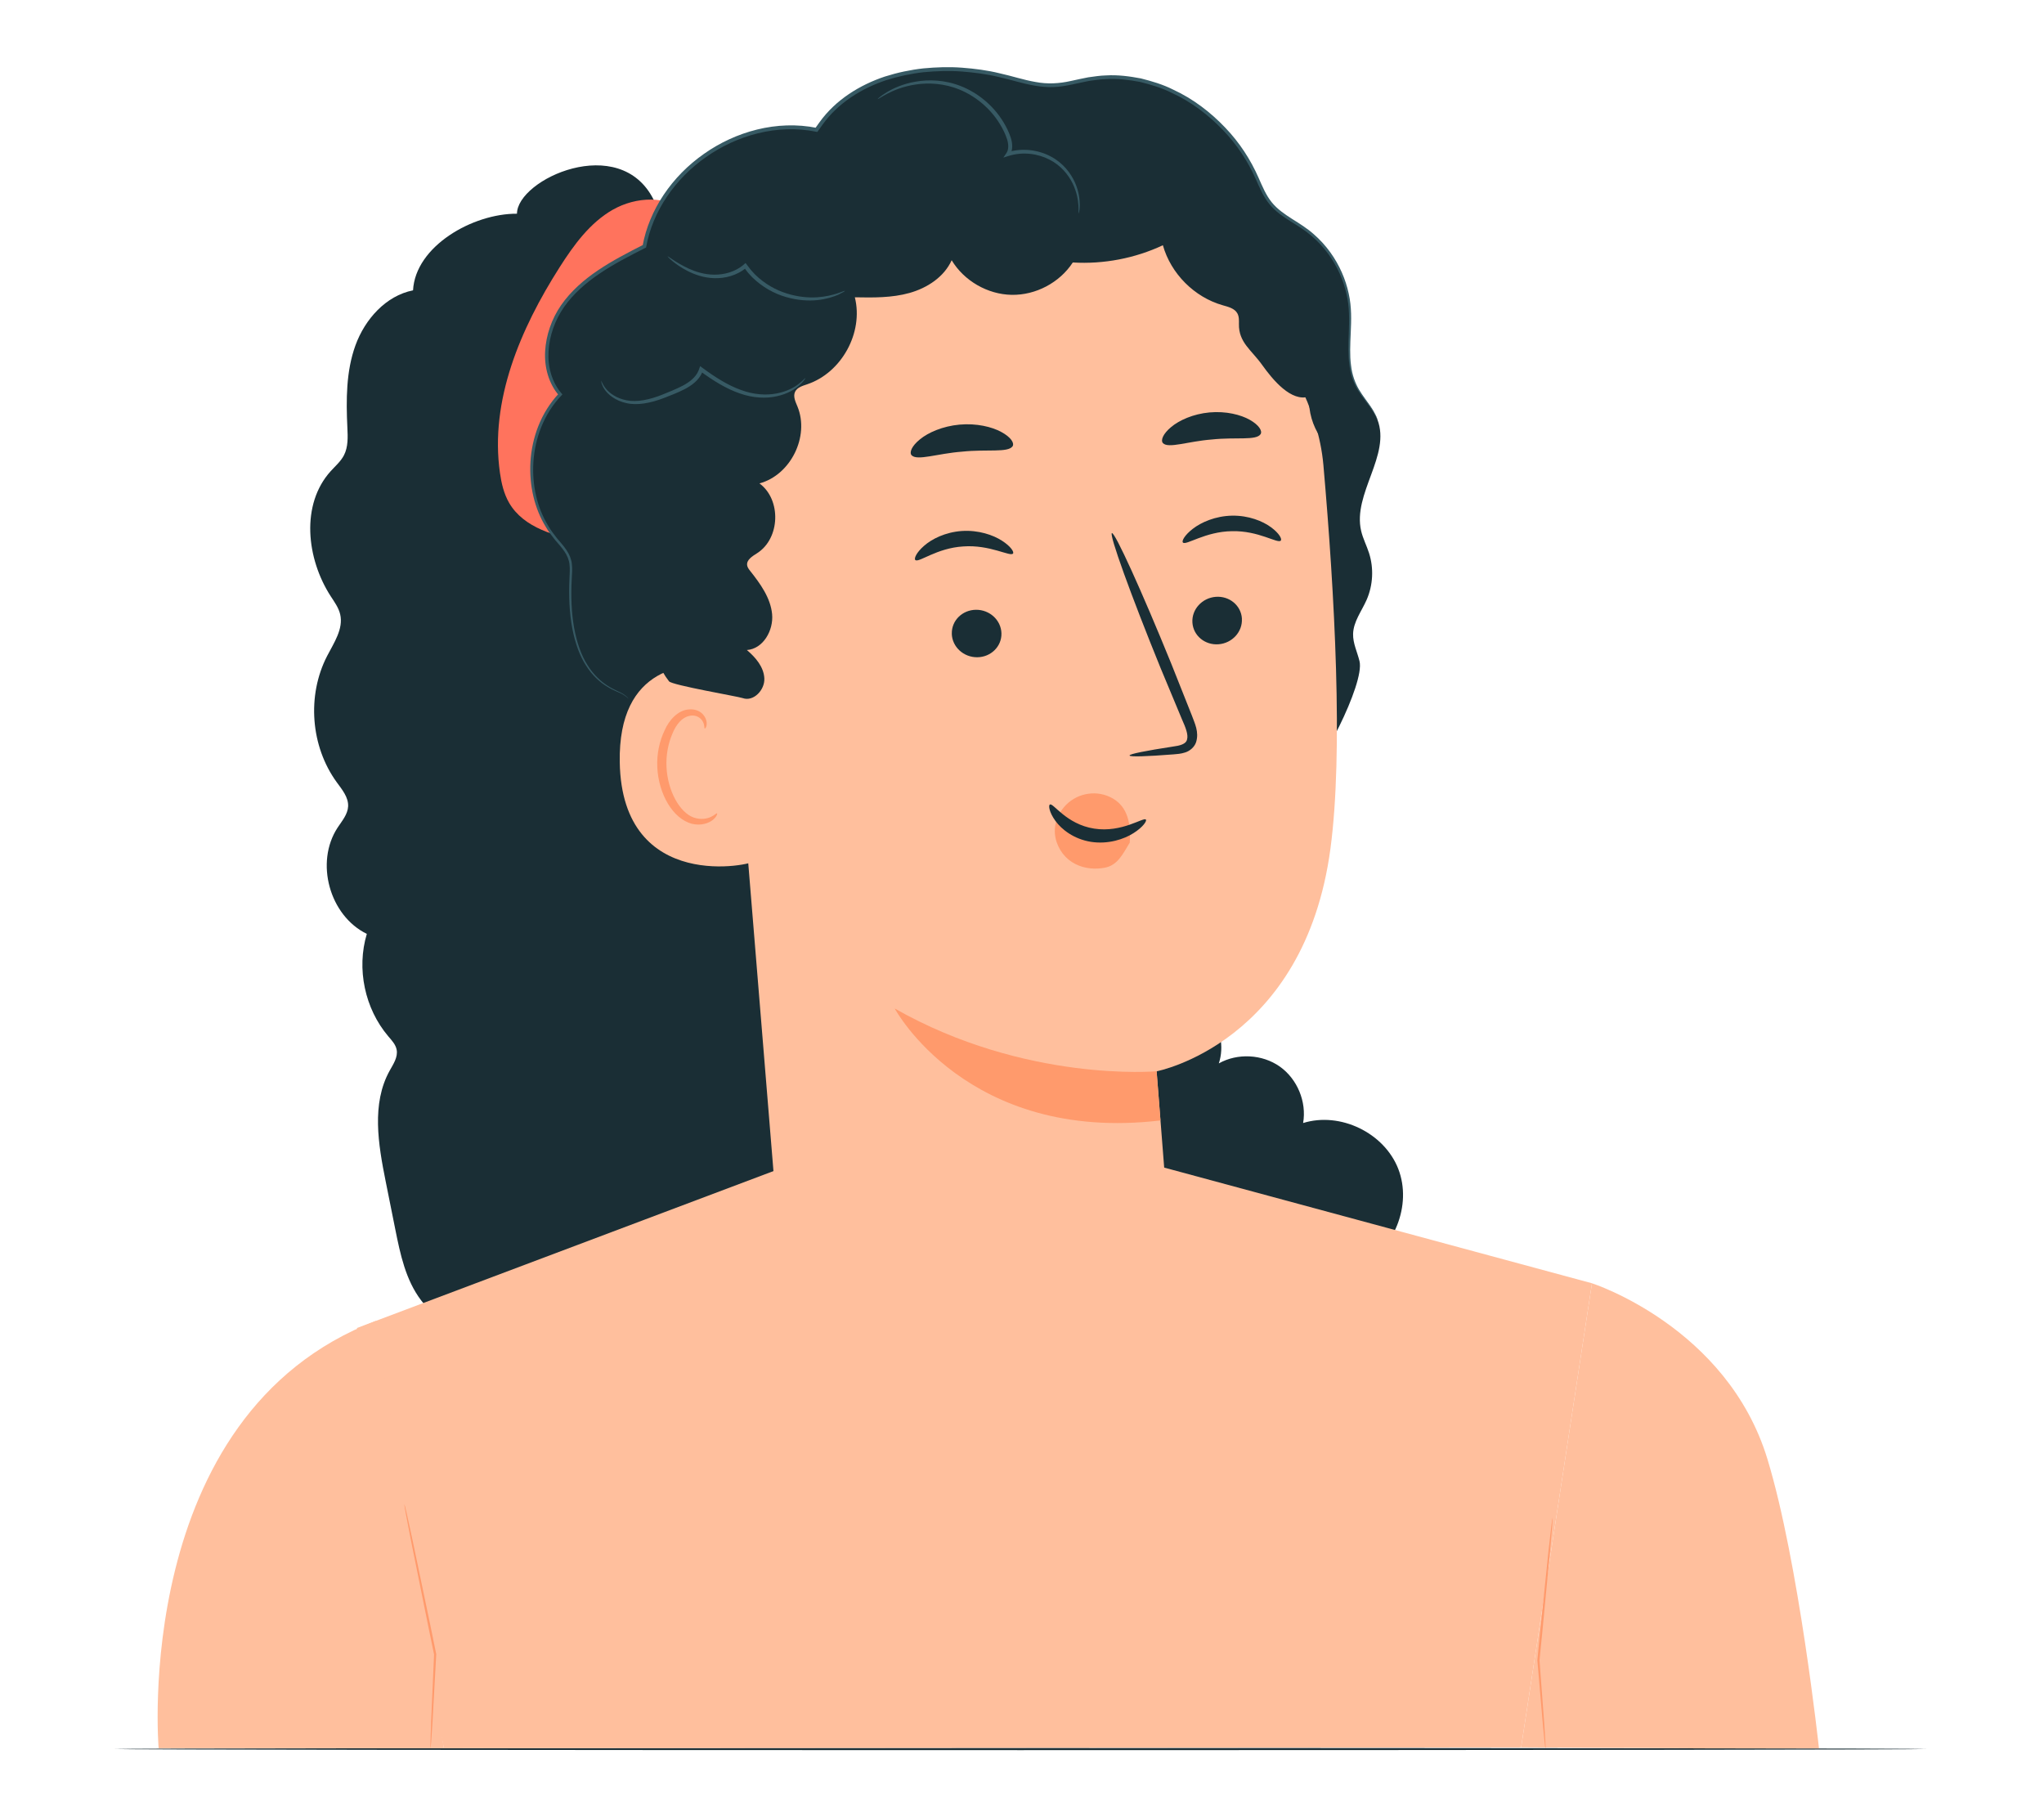 <?xml version="1.0" encoding="UTF-8"?>
<svg id="Layer_2" data-name="Layer 2" xmlns="http://www.w3.org/2000/svg" viewBox="0 0 540 480">
  <defs>
    <style>
      .cls-1 {
        fill: #ff735d;
      }

      .cls-1, .cls-2, .cls-3, .cls-4, .cls-5, .cls-6 {
        stroke-width: 0px;
      }

      .cls-2 {
        fill: #375a64;
      }

      .cls-3 {
        fill: none;
      }

      .cls-4 {
        fill: #1a2e35;
      }

      .cls-5 {
        fill: #ff9a6c;
      }

      .cls-6 {
        fill: #ffbf9d;
      }
    </style>
  </defs>
  <g id="Layer_2-2" data-name="Layer 2">
    <g>
      <rect class="cls-3" width="540" height="480"/>
      <g>
        <path class="cls-4" d="m509,462c0,.16-107.19.29-239.39.29s-239.41-.13-239.41-.29,107.17-.29,239.41-.29,239.39.13,239.39.29Z"/>
        <path class="cls-4" d="m369.41,308.76c-3.71-9.54-15.36-15.16-25.14-12.12.97-5.59-1.53-11.63-6.16-14.91-4.63-3.27-11.16-3.62-16.11-.84,1.45-4.37.45-9.47-2.53-12.98-2.99-3.51-7.86-5.3-12.41-4.56l-21.68,4.97c-1.08,13.39-.68,26.91,1.2,40.22.88,6.25,2.25,12.79,6.4,17.55,4.16,4.77,10.54,7.04,16.81,7.91,6.27.86,12.65.52,18.95,1.06,10.21.87,21.03,3.97,30.3-.39,9.27-4.35,14.08-16.36,10.37-25.91Z"/>
        <g>
          <g>
            <path class="cls-4" d="m217.11,281.45c-7.97-58.65-14.82-117.45-20.53-176.35l-23.9-52.36c-8.96-17.85-36.1-5.36-36.1,3.71-11.68-.07-26.84,8.58-27.46,20.24-7.19,1.43-12.7,7.63-15.21,14.52-2.5,6.89-2.48,14.41-2.14,21.73.12,2.49.24,5.12-.91,7.33-.84,1.62-2.27,2.83-3.49,4.18-7.96,8.79-6.43,23.11.01,33.06.98,1.51,2.08,3.01,2.49,4.76.9,3.84-1.65,7.52-3.46,11.03-5.37,10.42-4.35,23.83,2.54,33.31,1.42,1.95,3.14,3.99,3.02,6.4-.11,2.1-1.61,3.83-2.77,5.59-6.03,9.18-2.16,23.27,7.71,28.08-2.76,9.21-.55,19.74,5.68,27.07.91,1.07,1.93,2.14,2.2,3.52.38,1.97-.89,3.82-1.86,5.57-4.82,8.71-3,19.44-1.04,29.21.84,4.21,1.69,8.41,2.53,12.62,1.32,6.59,2.75,13.44,6.82,18.79,6.23,8.2,17.16,11.08,27.36,12.43,11.4,1.51,23.35,1.69,33.98-2.7,9.26-3.83,16.8-10.82,24.11-17.67,8.39-7.85,17.13-16.26,20.33-27.3,2.5-8.64,1.28-17.86.07-26.77Z"/>
            <path class="cls-1" d="m161.93,55.37c-6.07,3.46-10.34,9.34-14.09,15.23-10.35,16.24-18.48,35.23-15.76,54.3.39,2.75,1.03,5.51,2.42,7.92,3.89,6.7,12.38,8.85,19.98,10.38,1.48.3,3.05.59,4.46.04,1.13-.44,1.99-1.36,2.78-2.27,3.59-4.13,6.65-8.71,9.07-13.61l10.76-71.24c-5.24-4.62-13.55-4.2-19.62-.74Z"/>
          </g>
          <g>
            <path class="cls-4" d="m146.69,142.13c-8.83-10.68-8.24-27.95,1.3-38-5.66-6.61-4.08-17.18,1.19-24.1,5.27-6.93,13.31-11.08,21.07-15,3.63-20.06,25.49-34.85,45.46-30.76,9.78-15.53,31.68-18.68,49.47-14.17,4.35,1.1,8.7,2.57,13.18,2.4,3.29-.13,6.47-1.14,9.71-1.69,17.83-3.04,36.06,8.95,43.63,25.37,1.21,2.63,2.23,5.4,4.08,7.63,2.43,2.92,6.02,4.55,9.1,6.76,6.67,4.78,11.07,12.59,11.7,20.77.54,6.95-1.42,14.41,1.73,20.63,1.58,3.12,4.32,5.58,5.58,8.84,3.65,9.44-6.6,19.59-4.29,29.44.47,2.01,1.45,3.86,2.08,5.83,1.29,4.02,1.06,8.51-.64,12.38-1.31,2.98-3.5,5.75-3.57,9.01-.06,2.47,1.12,4.78,1.7,7.19,1.42,5.88-10.56,29.18-15.57,32.58l-152.93,6.75c-11.66-1.95-21.46-12.11-22.99-23.83-.25-1.95-.36-4.07-1.62-5.58-1.08-1.28-2.77-1.83-4.27-2.57-10.04-4.94-11.7-18.42-11.05-29.59.09-1.56.2-3.17-.25-4.67-.65-2.18-2.36-3.85-3.81-5.61Z"/>
            <path class="cls-6" d="m190.53,140.81c-1.4-27.06,14.48-58.77,40.91-72.95,16.66-8.94,29.88-9.46,38.76-10.81,19.89-3.03,36.35,6.3,36.35,6.3,8.5,1.68,40.4,28.89,43.08,59.53,2.98,34.04,5.28,75.73,1.86,101.27-6.87,51.36-45.92,58.83-45.92,58.83,0-.08,6.64,84.73,6.64,84.73l-106.16-37.46-15.51-189.44Z"/>
            <path class="cls-5" d="m278.67,219.05c.13-2.5,1.33-4.8,2.97-6.45,3.27-3.29,8.38-3.99,12.35-1.69,3.96,2.29,4.79,6.66,4.48,11.66h0c-1.88,3.07-3.21,6.06-6.75,6.66-.55.09-1.11.16-1.67.19-2.71.15-5.54-.55-7.77-2.38-2.23-1.83-3.76-4.89-3.6-7.98Z"/>
            <path class="cls-4" d="m328.09,163.41c.21,3.46-2.55,6.49-6.16,6.77-3.6.28-6.7-2.29-6.91-5.75-.21-3.46,2.55-6.49,6.16-6.78,3.61-.28,6.71,2.29,6.92,5.75Z"/>
            <path class="cls-4" d="m338.36,142.8c-.79.88-5.85-2.68-12.91-2.49-7.05.09-12.15,3.85-12.93,3-.39-.37.41-1.94,2.62-3.64,2.18-1.69,5.93-3.37,10.33-3.46,4.4-.08,8.14,1.45,10.3,3.05,2.21,1.61,2.98,3.14,2.59,3.54Z"/>
            <path class="cls-4" d="m298.41,199.56c-.04-.4,4.33-1.26,11.42-2.35,1.8-.23,3.5-.63,3.77-1.87.39-1.31-.41-3.24-1.33-5.31-1.8-4.32-3.69-8.85-5.67-13.6-7.88-19.36-13.63-35.31-12.85-35.61.78-.31,7.81,15.13,15.69,34.5,1.9,4.78,3.72,9.33,5.44,13.68.73,2.03,1.96,4.33,1.11,7.05-.45,1.36-1.75,2.37-2.9,2.71-1.15.38-2.16.42-3.05.5-7.15.56-11.59.7-11.62.3Z"/>
            <path class="cls-5" d="m305.56,282.97s-34.59,3.08-69.19-16.58c0,0,19.12,35.61,70.21,29.57l-1.02-12.99Z"/>
            <path class="cls-4" d="m333.03,114.68c-1.14,1.75-6.58.73-12.88,1.41-6.32.48-11.5,2.47-12.92.95-.64-.74.01-2.44,2.16-4.23,2.11-1.78,5.81-3.47,10.15-3.87,4.34-.39,8.26.6,10.65,1.96,2.42,1.37,3.35,2.92,2.85,3.77Z"/>
            <path class="cls-4" d="m251.45,167.39c.09,3.47,3.1,6.25,6.73,6.22,3.61-.03,6.48-2.86,6.39-6.32-.09-3.47-3.1-6.25-6.72-6.22-3.62.03-6.49,2.86-6.39,6.33Z"/>
            <path class="cls-4" d="m241.83,147.93c.87.8,5.6-3.17,12.65-3.59,7.04-.52,12.43,2.79,13.14,1.88.35-.4-.57-1.9-2.92-3.4-2.32-1.5-6.2-2.85-10.59-2.56-4.39.3-7.98,2.14-10,3.93-2.06,1.8-2.7,3.39-2.28,3.75Z"/>
            <path class="cls-4" d="m240.85,120.27c1.49,1.51,6.82-.48,13.36-.97,6.52-.69,12.14.33,13.31-1.43.51-.85-.46-2.4-2.98-3.76-2.48-1.36-6.54-2.35-11.03-1.95-4.49.41-8.29,2.1-10.46,3.88-2.21,1.79-2.87,3.48-2.21,4.23Z"/>
            <path class="cls-6" d="m199.95,189.09c-.1-3.81-4.72-12.68-8.5-13.18-10.09-1.32-28.18-.07-27.72,25.45.62,34.89,35.52,27.06,35.56,26.06.03-.78,1.01-25.18.66-38.33Z"/>
            <path class="cls-5" d="m189.44,214.85c-.15-.11-.6.44-1.62.93-.99.48-2.71.82-4.54.17-3.71-1.29-6.92-7.08-7.2-13.37-.15-3.17.46-6.21,1.54-8.73,1.02-2.57,2.64-4.38,4.49-4.74,1.84-.46,3.17.63,3.62,1.6.49.97.27,1.67.46,1.72.1.09.74-.6.43-2.03-.16-.69-.58-1.51-1.41-2.16-.85-.67-2.08-.99-3.38-.83-2.69.24-5.06,2.75-6.25,5.52-1.34,2.79-2.1,6.2-1.93,9.76.35,7.03,4.06,13.54,9.13,14.91,2.46.59,4.5-.18,5.54-1.02,1.07-.88,1.23-1.66,1.11-1.72Z"/>
            <path class="cls-4" d="m357.38,123.17c-7.16-4.23-11.8-10.11-11.58-18.42-4.64,1.51-9.53-4.39-12.36-8.36-2.83-3.97-6.22-5.93-6.13-10.81.02-.96.05-1.98-.42-2.82-.74-1.32-2.41-1.71-3.87-2.13-7.49-2.13-13.69-8.35-15.8-15.85-7.39,3.46-15.66,5.04-23.8,4.55-3.48,5.33-9.8,8.67-16.16,8.55-6.36-.12-12.56-3.69-15.84-9.14-2,4.42-6.46,7.33-11.13,8.64-4.67,1.31-9.6,1.24-14.45,1.15,2.33,9.32-3.49,19.93-12.6,22.98-1.23.41-2.66.83-3.2,2-.56,1.23.12,2.62.64,3.87,3.24,7.9-1.79,18.09-10.04,20.31,5.82,4.28,5.48,14.53-.6,18.42-1.25.8-2.88,1.76-2.65,3.23.09.56.45,1.03.8,1.47,2.68,3.39,5.37,7.09,5.79,11.39.42,4.3-2.36,9.21-6.67,9.5,2.32,1.96,4.5,4.5,4.62,7.53.13,3.03-2.86,6.19-5.72,5.17-1.21-.43-18.67-3.41-19.46-4.43-10.21-13.15,1.84-28.26,2.39-44.9.56-16.64,5.95-32.87,13.89-47.5,3.33-6.14,7.14-12.07,11.96-17.12,5.5-5.76,12.17-10.23,18.82-14.6,8.68-5.7,17.6-11.41,27.65-14.04,18.71-4.91,38.44,1.43,56.2,9.1,6.75,2.92,13.5,6.08,19.23,10.69,6.86,5.52,11.99,12.88,16.49,20.45,6.5,10.93,11.97,22.76,13.52,35.39"/>
            <path class="cls-2" d="m363.91,110.8s-.39-1.43-1.98-3.69c-.77-1.14-1.85-2.46-2.88-4.17-1.01-1.71-1.84-3.89-2.13-6.47-.35-2.57-.21-5.46-.07-8.63.14-3.16.28-6.68-.55-10.35-.79-3.65-2.38-7.42-4.87-10.87-1.25-1.72-2.72-3.35-4.42-4.82-1.69-1.49-3.65-2.72-5.62-3.95-1.95-1.25-3.93-2.58-5.42-4.43-1.5-1.85-2.45-4.15-3.48-6.48-2.06-4.7-4.99-9.27-8.83-13.26-3.81-3.99-8.41-7.57-13.79-10.04-2.64-1.33-5.54-2.19-8.48-2.93-2.98-.56-6.06-.98-9.19-.79-1.56.03-3.12.29-4.69.5-1.55.28-3.08.65-4.62.97-3.06.69-6.18.87-9.32.26-3.14-.53-6.23-1.58-9.47-2.29-3.23-.8-6.56-1.22-9.93-1.48-3.38-.26-6.8-.14-10.22.18-3.43.38-6.84,1.1-10.18,2.16-6.61,2.21-13,6.13-17.25,12.05-.42.59-.83,1.17-1.25,1.75l.55-.23c-10.62-2.15-21.55.99-29.87,6.87-8.38,5.86-14.46,14.72-16.19,24.32l.27-.36c-4.16,2.11-8.28,4.23-12.05,6.78-3.77,2.54-7.2,5.55-9.74,9.2-2.51,3.65-3.98,7.91-4.22,12.16-.25,4.24.94,8.57,3.65,11.7l.02-.58c-4.85,5.13-7.18,11.83-7.55,18.12-.37,6.32,1.11,12.43,4.09,17.23.68,1.24,1.59,2.31,2.41,3.39.88,1.03,1.77,2,2.48,3.05.72,1.05,1.2,2.18,1.33,3.39.15,1.2.05,2.42,0,3.62-.24,4.82-.01,9.28.73,13.23.75,3.94,1.98,7.37,3.7,9.98,1.68,2.64,3.74,4.42,5.58,5.51,1.83,1.14,3.44,1.56,4.34,2.18.93.57,1.27,1.05,1.3,1.02,0,0-.3-.51-1.23-1.13-.9-.67-2.5-1.14-4.27-2.29-1.78-1.12-3.77-2.89-5.39-5.5-1.65-2.58-2.83-5.97-3.54-9.87-.69-3.9-.88-8.32-.61-13.1.06-1.19.18-2.44.02-3.73-.13-1.3-.67-2.58-1.42-3.68-.74-1.11-1.65-2.1-2.51-3.12-.79-1.07-1.67-2.1-2.33-3.32-2.88-4.69-4.3-10.65-3.9-16.82.39-6.14,2.69-12.64,7.39-17.57l.27-.29-.26-.3c-2.53-2.95-3.65-7.03-3.4-11.09.23-4.07,1.66-8.17,4.08-11.67,2.45-3.5,5.81-6.44,9.51-8.93,3.72-2.5,7.8-4.6,11.96-6.7l.22-.11.04-.25c1.69-9.31,7.61-17.93,15.8-23.65,8.13-5.73,18.78-8.77,29.06-6.69l.33.07.22-.3c.4-.56.8-1.12,1.21-1.69,4.1-5.71,10.27-9.52,16.73-11.68,3.26-1.03,6.6-1.75,9.96-2.12,3.36-.31,6.73-.43,10.05-.18,3.31.26,6.6.67,9.77,1.45,3.19.7,6.3,1.75,9.54,2.29,1.61.28,3.25.43,4.89.37,1.64-.06,3.24-.33,4.8-.65,1.56-.32,3.08-.69,4.6-.97,1.52-.2,3.04-.46,4.55-.49,3.04-.19,6.04.21,8.95.75,2.87.72,5.7,1.55,8.29,2.85,5.27,2.4,9.79,5.9,13.55,9.8,3.78,3.91,6.67,8.37,8.72,12.99,1.03,2.31,2.02,4.68,3.61,6.64,1.6,1.96,3.66,3.33,5.63,4.57,1.99,1.23,3.9,2.42,5.55,3.86,1.66,1.42,3.11,3.01,4.34,4.68,2.46,3.35,4.04,7.03,4.84,10.6.84,3.58.73,7.04.62,10.2-.11,3.17-.21,6.09.17,8.7.32,2.62,1.21,4.85,2.26,6.57,1.08,1.72,2.18,3.01,2.97,4.13.81,1.1,1.34,2,1.67,2.62.33.62.45.96.48.95Z"/>
            <path class="cls-2" d="m231.88,26.16c.06.08.91-.55,2.58-1.43,1.67-.86,4.21-1.95,7.54-2.42,3.3-.49,7.42-.32,11.51,1.36,4.06,1.67,8.06,4.81,10.69,9.17.76,1.25,1.41,2.59,1.84,3.9.41,1.3.51,2.71-.15,3.68l-.82,1.21,1.4-.44c3.84-1.2,7.84-.57,10.82.99,3.03,1.55,4.99,4.04,6.09,6.29,1.11,2.27,1.42,4.32,1.52,5.71.09,1.4,0,2.17.08,2.17.03,0,.08-.18.15-.55.07-.37.13-.92.13-1.63.01-1.42-.2-3.56-1.28-5.98-1.06-2.38-3.07-5.08-6.27-6.8-3.14-1.71-7.39-2.45-11.54-1.18l.58.77c.93-1.39.74-3.14.3-4.56-.47-1.46-1.14-2.81-1.94-4.14-2.76-4.57-6.96-7.83-11.23-9.52-4.3-1.71-8.6-1.79-11.99-1.19-3.42.58-5.99,1.81-7.63,2.8-.82.5-1.43.93-1.82,1.26-.39.32-.58.5-.56.53Z"/>
            <path class="cls-2" d="m176.38,67.74s.38.5,1.25,1.21c.87.71,2.19,1.7,4.02,2.63,1.82.92,4.2,1.81,7.01,1.9,2.76.09,6.03-.63,8.59-2.85l-.78-.1c.35.46.7.93,1.06,1.4.39.46.81.89,1.23,1.34,2.64,2.58,5.81,4.31,8.86,5.18,3.05.9,5.96,1.07,8.34.82,2.39-.25,4.24-.89,5.46-1.4,1.2-.58,1.82-.97,1.79-1.02-.08-.22-2.67,1.36-7.32,1.68-2.3.15-5.09-.09-7.99-1-2.91-.88-5.91-2.56-8.4-5-.39-.43-.8-.84-1.16-1.27-.34-.45-.68-.89-1.01-1.32l-.36-.47-.42.37c-2.28,2.01-5.28,2.74-7.88,2.71-2.63-.02-4.93-.79-6.73-1.6-3.61-1.7-5.47-3.38-5.57-3.22Z"/>
            <path class="cls-2" d="m158.83,100.59s0,.23.1.64c.13.4.35,1,.82,1.67.9,1.34,2.85,2.95,5.72,3.58,2.89.67,6.43,0,9.93-1.35,1.76-.68,3.58-1.37,5.45-2.32,1.81-.95,3.77-2.3,4.7-4.52.07-.19.14-.39.2-.57l-.82.27c3.43,2.53,6.95,4.72,10.51,5.93,3.54,1.26,7.06,1.38,9.82.74,2.78-.6,4.81-1.85,5.96-2.91.59-.52.99-.99,1.23-1.33.24-.34.35-.52.32-.54-.07-.06-.6.62-1.81,1.56-1.19.93-3.17,2.01-5.85,2.5-2.66.51-5.97.33-9.36-.93-3.4-1.21-6.81-3.36-10.21-5.87l-.57-.42-.25.69c-.05.15-.11.31-.17.47-.75,1.84-2.47,3.09-4.2,4.01-1.75.91-3.6,1.63-5.31,2.33-3.42,1.37-6.75,2.06-9.44,1.53-2.71-.5-4.6-1.91-5.54-3.1-.98-1.2-1.15-2.1-1.25-2.06Z"/>
            <path class="cls-4" d="m277.37,212.52c.83-.57,4.29,5.2,11.68,6.35,7.39,1.17,13.15-3.15,13.68-2.37.3.31-.7,1.94-3.26,3.56-2.5,1.61-6.71,3.01-11.23,2.31-4.52-.71-7.81-3.3-9.42-5.55-1.66-2.28-1.87-4.1-1.45-4.3Z"/>
          </g>
          <g>
            <polygon class="cls-6" points="307.55 308.41 205.42 308.93 94.3 350.79 117.28 461.79 401.86 461.57 420.58 338.97 307.55 308.41"/>
            <path class="cls-6" d="m41.91,461.79s-7.51-88.05,57.42-112.9l17.95,112.9H41.91Z"/>
            <path class="cls-6" d="m401.86,461.57l18.72-122.6s35.71,11.49,46.35,46.43c8.3,27.25,13.62,76.42,13.62,76.42h-32.41l-46.29-.26Z"/>
            <path class="cls-5" d="m106.85,397.39s.08.22.19.64c.11.48.26,1.1.44,1.85.37,1.69.88,4,1.49,6.83,1.22,5.85,2.88,13.8,4.72,22.58.54,2.65,1.06,5.22,1.56,7.64v.04s0,.03,0,.03c-.39,7.08-.73,13.25-.98,17.74-.14,2.15-.25,3.9-.34,5.18-.05.56-.08,1.02-.12,1.39-.03.32-.06.48-.07.48-.02,0-.03-.17-.03-.48,0-.37.01-.83.02-1.39.04-1.29.1-3.03.17-5.19.2-4.49.47-10.67.78-17.75v.07c-.49-2.42-1.02-4.99-1.57-7.64-1.77-8.8-3.38-16.76-4.56-22.62-.55-2.84-.99-5.17-1.32-6.87-.13-.76-.24-1.38-.33-1.87-.07-.43-.1-.66-.08-.66Z"/>
            <path class="cls-5" d="m408.29,461.79s-.05-.15-.09-.45c-.04-.35-.09-.78-.15-1.3-.12-1.21-.28-2.85-.47-4.85-.36-4.22-.86-10-1.43-16.63v-.02s0-.03,0-.03c.22-2.29.46-4.72.71-7.21.86-8.36,1.64-15.93,2.22-21.51.3-2.69.55-4.89.74-6.51.09-.72.17-1.3.23-1.77.06-.4.1-.61.12-.61.02,0,.02.22,0,.62-.03.47-.07,1.06-.12,1.78-.14,1.62-.33,3.83-.56,6.53-.53,5.58-1.25,13.16-2.05,21.53-.25,2.5-.49,4.92-.72,7.21v-.05c.49,6.63.92,12.42,1.24,16.64.13,2.01.23,3.65.31,4.87.02.52.04.95.06,1.31,0,.3,0,.45-.01.46Z"/>
          </g>
        </g>
      </g>
    </g>
  </g>
</svg>